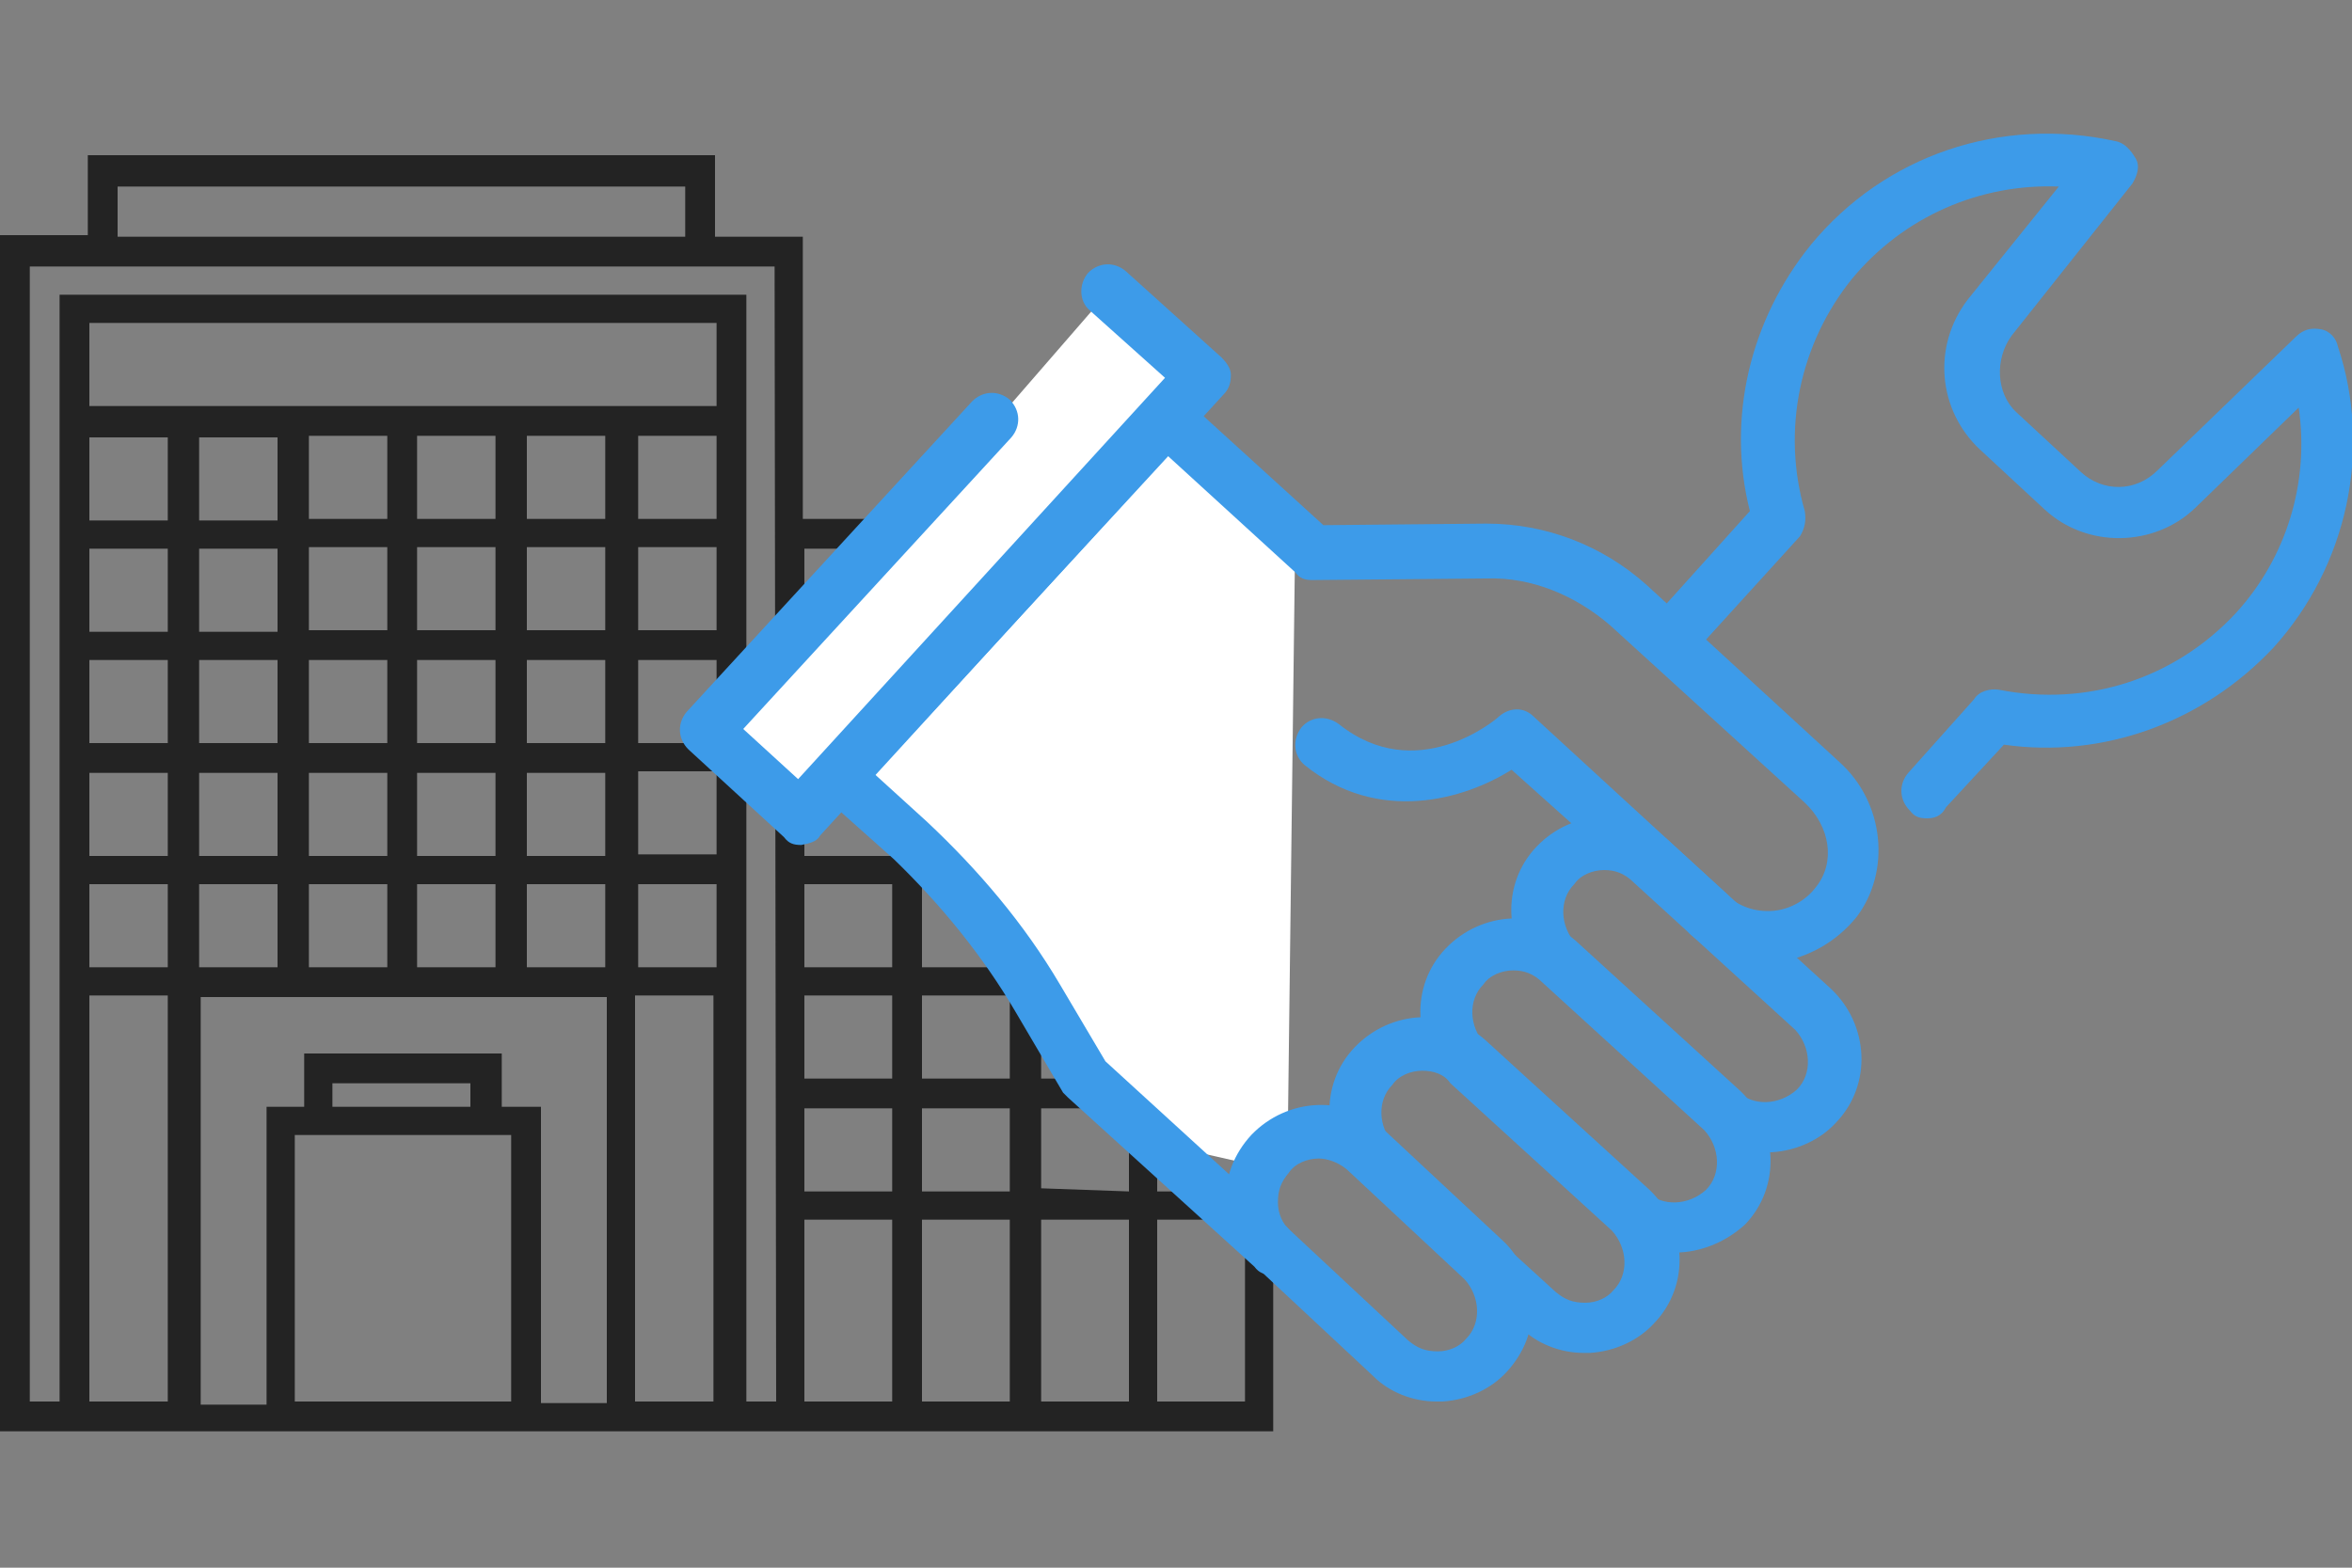 <?xml version="1.0" encoding="utf-8"?>
<!-- Generator: Adobe Illustrator 27.8.0, SVG Export Plug-In . SVG Version: 6.00 Build 0)  -->
<svg version="1.1" id="Layer_1" xmlns="http://www.w3.org/2000/svg" xmlns:xlink="http://www.w3.org/1999/xlink" x="0px" y="0px"
	 viewBox="0 0 150 100" style="enable-background:new 0 0 150 100;" xml:space="preserve">
<rect x="0" y="0" width="150" height="100" fill="#808080" stroke="none"/>
<style type="text/css">
	.st0{fill:#232323;}
	.st1{fill:#FFFFFF;}
	.st2{fill:#3D9BE9;}
</style>
<path class="st0" d="M74.2,33.1v-5.9H60.6l-3.8,5.9h-5.6v-18h-5.6V9.9h-40V15H0v76.3h50.4h0.9h29.9V33.1
	C81.2,33.1,74.2,33.1,74.2,33.1z M7.5,11.9h36.2v3.2H7.5V11.9z M30,70.6h-8.8v-1.5H30V70.6z M32.6,72.4v17H18.8v-17H32.6z M32,70.6
	v-3.4H19.4v3.4H17v19h-4.2v-26h25.9v25.9h-4.2V70.6H32z M17.7,27.9v5.3h-5v-5.3C12.7,27.9,17.7,27.9,17.7,27.9z M45.7,61.7h-5v-5.3
	h5V61.7z M31.6,49.3v5.3h-5v-5.3H31.6z M26.6,47.4v-5.3h5v5.3H26.6z M33.6,49.3h5v5.3h-5V49.3z M33.6,47.4v-5.3h5v5.3H33.6z
	 M33.6,40.2v-5.3h5v5.3H33.6z M31.6,40.2h-5v-5.3h5V40.2z M24.7,40.2h-5v-5.3h5V40.2z M24.7,42.1v5.3h-5v-5.3H24.7z M24.7,49.3v5.3
	h-5v-5.3H24.7z M24.7,56.4v5.3h-5v-5.3H24.7z M26.6,56.4h5v5.3h-5V56.4z M33.6,56.4h5v5.3h-5V56.4z M45.7,54.5h-5v-5.3h5V54.5z
	 M45.7,47.4h-5v-5.3h5V47.4z M45.7,40.2h-5v-5.3h5V40.2z M45.7,33.1h-5v-5.3h5V33.1z M38.6,33.1h-5v-5.3h5V33.1z M31.6,33.1h-5v-5.3
	h5V33.1z M24.7,33.1h-5v-5.3h5V33.1z M17.7,35v5.3h-5V35C12.7,35,17.7,35,17.7,35z M17.7,42.1v5.3h-5v-5.3H17.7z M17.7,49.3v5.3h-5
	v-5.3H17.7z M17.7,56.4v5.3h-5v-5.3H17.7z M40.5,63.5h5v25.9h-5V63.5z M45.7,25.9h-40v-5.3h40V25.9z M5.7,27.9h5v5.3h-5V27.9z
	 M5.7,35h5v5.3h-5V35z M5.7,42.1h5v5.3h-5V42.1z M5.7,49.3h5v5.3h-5V49.3z M5.7,56.4h5v5.3h-5V56.4z M5.7,63.5h5v25.9h-5V63.5z
	 M49.5,89.4h-1.9V18.8H3.8v70.6H1.9V17h47.5L49.5,89.4L49.5,89.4z M61.8,29h10.6v4.1H59.2L61.8,29z M79.4,35v5.3H51.3V35H79.4z
	 M64.4,56.4v5.3h-5.6v-5.3H64.4z M58.8,54.5v-5.3h5.6v5.3H58.8z M64.4,63.5v5.3h-5.6v-5.3C58.8,63.5,64.4,63.5,64.4,63.5z
	 M66.4,63.5H72v5.3h-5.6V63.5z M66.4,61.7v-5.3H72v5.3H66.4z M66.4,54.5v-5.3H72v5.3H66.4z M66.4,47.4v-5.3H72v5.3H66.4z M64.4,47.4
	h-5.6v-5.3h5.6V47.4z M56.9,47.4h-5.6v-5.3h5.6V47.4z M56.9,49.3v5.3h-5.6v-5.3H56.9z M56.9,56.4v5.3h-5.6v-5.3H56.9z M56.9,63.5
	v5.3h-5.6v-5.3C51.3,63.5,56.9,63.5,56.9,63.5z M56.9,70.7V76h-5.6v-5.3H56.9z M58.8,70.7h5.6V76h-5.6
	C58.8,75.9,58.8,70.7,58.8,70.7z M64.4,77.8v11.6h-5.6V77.8H64.4z M66.4,77.8H72v11.6h-5.6V77.8z M66.4,75.8v-5.1H72V76L66.4,75.8
	L66.4,75.8z M73.8,70.7h5.6V76h-5.6V70.7z M73.8,68.7v-5.3h5.6v5.3H73.8z M73.8,61.7v-5.3h5.6v5.3H73.8z M73.8,54.5v-5.3h5.6v5.3
	H73.8z M73.8,47.4v-5.3h5.6v5.3H73.8z M51.3,77.8h5.6v11.6h-5.6V77.8z M73.8,89.4V77.8h5.6v11.6H73.8z"/>
<polygon class="st1" points="45.7,47.4 70.7,18.6 76.4,24 74.2,27.2 82.6,34.4 82.1,74.8 71.5,72.4 58.8,54.5 53.3,49.7 50.5,52.2 
	"/>
<g>
	<path class="st2" d="M109,59.9c-0.5,0-0.8-0.1-1.1-0.5L96.4,49.1c-3,1.9-8.5,3.5-13.2-0.3c-0.7-0.6-0.8-1.6-0.2-2.4
		c0.6-0.7,1.6-0.8,2.4-0.2c4.9,3.9,9.9-0.2,10.2-0.5c0.7-0.6,1.6-0.6,2.2,0L110.1,57c0.7,0.7,0.7,1.7,0.1,2.4
		C109.9,59.7,109.4,59.9,109,59.9z"/>
	<path class="st2" d="M81.1,81.3c-0.5,0-0.8-0.1-1.1-0.5L68.1,70c-0.1-0.1-0.2-0.2-0.3-0.3l-3-5.1C62.7,61,60,57.7,57,54.8l-4.6-4.1
		c-0.3-0.3-0.6-0.7-0.6-1.1c0-0.5,0.1-0.9,0.5-1.3l20.8-22.8c0.7-0.7,1.7-0.7,2.4-0.1l8.9,8.1l10.4-0.1c3.8,0,7.4,1.4,10.2,3.9
		l12.3,11.3c2.9,2.6,3.3,7,1.1,9.9c-1.3,1.6-3.1,2.6-5.1,2.9s-4-0.5-5.5-1.8c-0.7-0.7-0.7-1.7-0.1-2.4c0.7-0.7,1.7-0.7,2.4-0.1
		c0.8,0.7,1.8,1.1,3,1c1.1-0.1,2.1-0.7,2.7-1.5c1.3-1.6,0.9-3.9-0.7-5.4l-12.4-11.3c-2.2-1.9-5-3.1-7.9-3L83.7,37
		c-0.5,0-0.8-0.1-1.1-0.5l-8.1-7.4L55.8,49.4l3.3,3c3.3,3.1,6.2,6.5,8.5,10.4l2.9,4.9l11.6,10.6c0.7,0.7,0.7,1.7,0.1,2.4
		C82,81.2,81.5,81.3,81.1,81.3z"/>
	<path class="st2" d="M51.1,53.9c-0.5,0-0.8-0.1-1.1-0.5l-6.1-5.6c-0.7-0.7-0.7-1.7-0.1-2.4L62,25.6c0.7-0.7,1.7-0.7,2.4-0.1
		c0.7,0.7,0.7,1.7,0.1,2.4L47.4,46.5l3.5,3.2l23.4-25.6l-4.8-4.3c-0.7-0.6-0.7-1.7-0.1-2.4c0.7-0.7,1.7-0.7,2.4-0.1l6.1,5.5
		c0.3,0.3,0.6,0.7,0.6,1.1c0,0.5-0.1,0.9-0.5,1.3L52.3,53.3C52.1,53.7,51.6,53.8,51.1,53.9C51.2,53.9,51.2,53.9,51.1,53.9z"/>
	<path class="st2" d="M112.6,73.5c-1.5,0-3-0.6-4-1.6l-10.3-9.4c-2.4-2.3-2.6-6.1-0.3-8.5c2.3-2.4,6.1-2.6,8.5-0.3l10.3,9.4
		c2.4,2.3,2.6,6.1,0.3,8.5c-1,1.1-2.5,1.8-4.1,1.9C112.8,73.5,112.7,73.5,112.6,73.5z M102.3,55.5c-0.7,0-1.5,0.3-1.9,0.9
		c-1,1-0.9,2.7,0.1,3.8l10.3,9.4c1,1,2.7,0.9,3.8-0.1c1-1,0.9-2.7-0.1-3.8l-10.3-9.4C103.6,55.7,103,55.5,102.3,55.5z"/>
	<path class="st2" d="M106.8,79.9c-1.5,0-2.9-0.6-4-1.6L92.5,69c-2.4-2.3-2.6-6.1-0.3-8.5c2.3-2.4,6.1-2.6,8.5-0.3l10.3,9.4
		c2.4,2.3,2.6,6.1,0.3,8.5C110.1,79.2,108.5,79.9,106.8,79.9z M96.5,61.9c-0.7,0-1.5,0.3-1.9,0.9c-1,1-0.9,2.7,0.1,3.8L105,76
		c1,1,2.7,0.9,3.8-0.1c1-1,0.9-2.7-0.1-3.8l-10.3-9.4C97.8,62.1,97.2,61.9,96.5,61.9z"/>
	<path class="st2" d="M101,86.3c-1.5,0-3-0.6-4-1.6l-10.3-9.4c-2.4-2.3-2.6-6.1-0.3-8.5c2.3-2.4,6.1-2.6,8.5-0.3l10.3,9.4
		c2.4,2.3,2.6,6.1,0.3,8.5c-1,1.1-2.5,1.8-4.1,1.9C101.2,86.3,101.1,86.3,101,86.3z M90.7,68.3c-0.7,0-1.5,0.3-1.9,0.9
		c-1,1-0.9,2.7,0.1,3.8l10.3,9.4c0.6,0.5,1.1,0.7,1.9,0.7c0.7,0,1.4-0.3,1.8-0.8c1-1,0.9-2.7-0.1-3.8l-10.3-9.4
		C92.1,68.5,91.4,68.3,90.7,68.3z"/>
	<path class="st2" d="M91.6,89.4c-1.5,0-3-0.6-4-1.6l-7.5-7c-1.1-1-1.8-2.5-1.9-4.1s0.5-3.1,1.6-4.3c2.3-2.4,6.1-2.6,8.5-0.3l7.5,7
		c1.1,1,1.8,2.5,1.9,4.1s-0.5,3.1-1.6,4.3c-1,1.1-2.5,1.8-4.1,1.9C91.8,89.4,91.7,89.4,91.6,89.4z M84.1,73.9
		c-0.7,0-1.5,0.3-1.9,0.9c-0.5,0.6-0.7,1.1-0.7,1.9c0,0.7,0.3,1.4,0.8,1.8l7.5,7c0.6,0.5,1.1,0.7,1.9,0.7c0.7,0,1.4-0.3,1.8-0.8
		c1-1,0.9-2.7-0.1-3.8l-7.5-7C85.3,74.1,84.6,73.9,84.1,73.9z"/>
	<path class="st2" d="M122.9,52.2c-0.5,0-0.8-0.1-1.1-0.5c-0.7-0.7-0.7-1.7-0.1-2.4l4.2-4.7c0.3-0.5,1-0.7,1.6-0.6
		c5.6,1.1,11.2-0.7,15.1-4.9c3.2-3.5,4.7-8.3,4-13.1l-6.6,6.4c-2.6,2.5-6.9,2.6-9.6,0.1l-4.1-3.8c-2.7-2.5-3.1-6.6-0.8-9.6l5.8-7.2
		c-5-0.2-9.9,1.9-13.2,5.9c-3.3,4.1-4.5,9.6-3,14.8c0.1,0.6,0,1.1-0.3,1.6l-7,7.7c-0.7,0.7-1.7,0.7-2.4,0.1
		c-0.7-0.7-0.7-1.7-0.1-2.4l6.3-7c-1.5-5.9,0-12.2,3.9-17c4.7-5.7,12.1-8.2,19.4-6.6c0.6,0.1,1,0.6,1.3,1.1s0.1,1.1-0.2,1.6
		l-7.7,9.7c-1.1,1.5-1,3.7,0.3,4.9l4.1,3.8c1.4,1.3,3.5,1.3,4.9-0.1l8.8-8.5c0.5-0.5,1-0.6,1.6-0.5s1,0.6,1.1,1.1
		c2.2,6.6,0.6,14-4.1,19.2c-4.5,4.8-10.9,7.1-17.2,6.2l-3.7,4C123.8,52.1,123.3,52.2,122.9,52.2z"/>
</g>
</svg>
